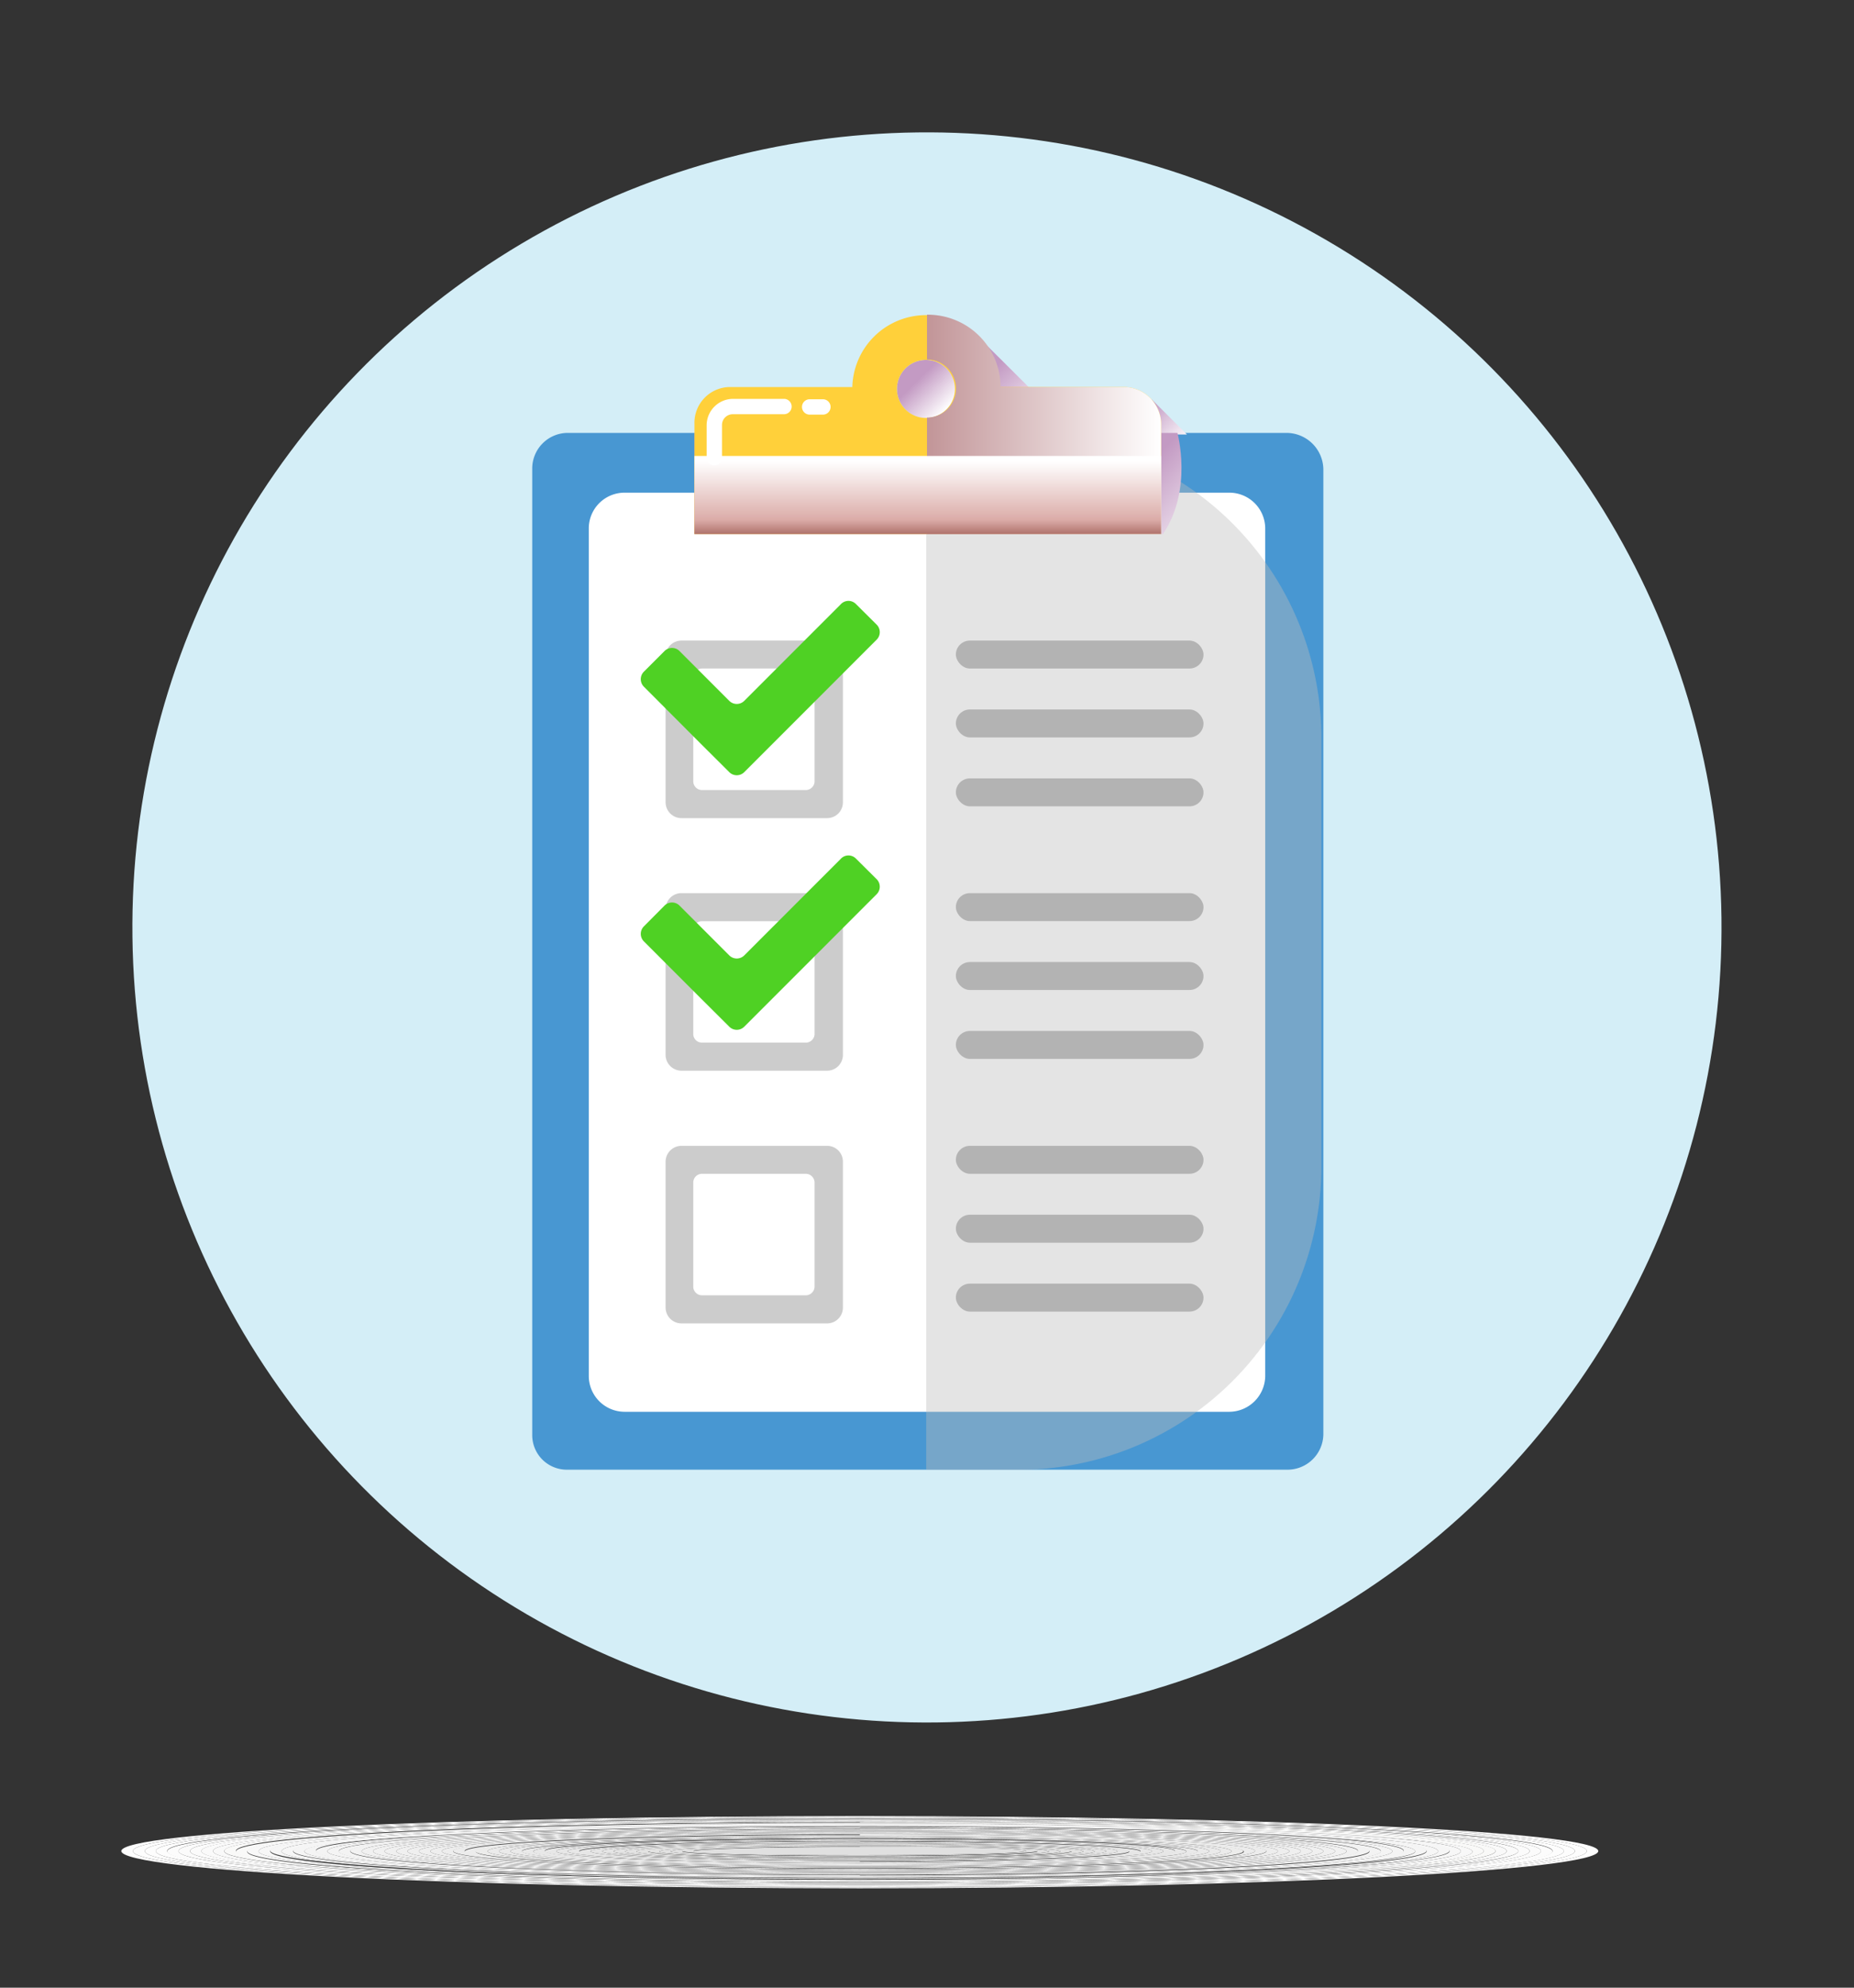 <svg xmlns="http://www.w3.org/2000/svg" xmlns:xlink="http://www.w3.org/1999/xlink" viewBox="0 0 140 150"><rect x="0" y="0" width="140" height="150" fill="#333333" stroke="none"/><defs><style>.cls-1{isolation:isolate;}.cls-2{fill:#fefefe;}.cls-3{fill:#fdfdfd;}.cls-4{fill:#fcfcfc;}.cls-5{fill:#fbfbfb;}.cls-6{fill:#fafafa;}.cls-7{fill:#f9f9f9;}.cls-8{fill:#f9f9f8;}.cls-9{fill:#f8f8f8;}.cls-10{fill:#f7f7f7;}.cls-11{fill:#f6f6f6;}.cls-12{fill:#f5f5f5;}.cls-13{fill:#f4f4f4;}.cls-14{fill:#f3f3f3;}.cls-15{fill:#f2f2f2;}.cls-16{fill:#f1f1f1;}.cls-17{fill:#f0f0f0;}.cls-18{fill:#efefef;}.cls-19{fill:#eee;}.cls-20{fill:#ededed;}.cls-21{fill:#ececec;}.cls-22{fill:#ececeb;}.cls-23{fill:#ebebeb;}.cls-24{fill:#eaeaea;}.cls-25{fill:#e9e9e9;}.cls-26{fill:#e8e8e8;}.cls-27{fill:#e7e7e7;}.cls-28{fill:#e6e6e6;}.cls-29{fill:#e5e5e5;}.cls-30{fill:#e4e4e4;}.cls-31{fill:#e3e3e3;}.cls-32{fill:#e3e3e2;}.cls-33{fill:#e2e2e2;}.cls-34{fill:#e1e1e1;}.cls-35{fill:#e0e0e0;}.cls-36{fill:#d4eef7;}.cls-37,.cls-38,.cls-41,.cls-42,.cls-43,.cls-45,.cls-47,.cls-48,.cls-49{mix-blend-mode:multiply;}.cls-37{fill:url(#linear-gradient);}.cls-38{fill:url(#linear-gradient-2);}.cls-39{fill:#4897d2;}.cls-40{fill:#fff;}.cls-41{fill:#bcbcbc;opacity:0.4;}.cls-42{fill:url(#linear-gradient-3);}.cls-43{fill:url(#linear-gradient-4);}.cls-44{fill:#ffd03a;}.cls-45{fill:#ccc;}.cls-46{fill:#4fd124;}.cls-47{fill:#b3b3b3;}.cls-48{fill:url(#linear-gradient-5);}.cls-49{fill:url(#linear-gradient-6);}</style><linearGradient id="linear-gradient" x1="69.28" y1="28.71" x2="71.49" y2="30.92" gradientUnits="userSpaceOnUse"><stop offset="0" stop-color="#c39ac3"/><stop offset="1" stop-color="#fff"/></linearGradient><linearGradient id="linear-gradient-2" x1="72.46" y1="30.41" x2="76.49" y2="34.44" xlink:href="#linear-gradient"/><linearGradient id="linear-gradient-3" x1="85.82" y1="31.62" x2="88.58" y2="34.39" xlink:href="#linear-gradient"/><linearGradient id="linear-gradient-4" x1="77.96" y1="43.77" x2="83.84" y2="49.65" xlink:href="#linear-gradient"/><linearGradient id="linear-gradient-5" x1="70" y1="32.02" x2="87.68" y2="32.02" gradientUnits="userSpaceOnUse"><stop offset="0" stop-color="#c29598"/><stop offset="0.98" stop-color="#fefdfd"/><stop offset="1" stop-color="#fff"/></linearGradient><linearGradient id="linear-gradient-6" x1="70.06" y1="40.21" x2="70.06" y2="34.81" gradientUnits="userSpaceOnUse"><stop offset="0" stop-color="#b37771"/><stop offset="0.18" stop-color="#dbaca8"/><stop offset="1" stop-color="#fff"/></linearGradient></defs><title>reference-check-img</title><g class="cls-1"><g id="Layer_1" data-name="Layer 1"><path class="cls-2" d="M64.93,142.45c-30.32,0-54.9-1.32-54.9-2.76s24.58-2.6,54.9-2.6,54.9,1.17,54.9,2.6-24.58,2.76-54.9,2.76m0-5.4c-30.8,0-55.77,1.18-55.77,2.64s25,2.81,55.77,2.81,55.76-1.35,55.76-2.81-25-2.64-55.76-2.64"/><path class="cls-3" d="M64.93,142.41c-29.84,0-54-1.31-54-2.72s24.2-2.55,54-2.55,54,1.14,54,2.55-24.2,2.72-54,2.72m0-5.32c-30.32,0-54.9,1.17-54.9,2.6s24.58,2.76,54.9,2.76,54.9-1.32,54.9-2.76-24.58-2.6-54.9-2.6"/><path class="cls-3" d="M64.93,142.36c-29.37,0-53.17-1.28-53.17-2.67s23.8-2.5,53.17-2.5,53.17,1.12,53.17,2.5-23.8,2.67-53.17,2.67m0-5.22c-29.84,0-54,1.14-54,2.55s24.2,2.72,54,2.72,54-1.31,54-2.72-24.2-2.55-54-2.55"/><path class="cls-3" d="M64.93,142.31c-28.89,0-52.31-1.26-52.31-2.62s23.42-2.46,52.31-2.46,52.31,1.1,52.31,2.46-23.42,2.62-52.31,2.62m0-5.12c-29.37,0-53.17,1.12-53.17,2.5s23.8,2.67,53.17,2.67,53.17-1.28,53.17-2.67-23.8-2.5-53.17-2.5"/><path class="cls-4" d="M64.93,142.26c-28.41,0-51.45-1.23-51.45-2.57s23-2.41,51.45-2.41,51.44,1.08,51.44,2.41-23,2.57-51.44,2.57m0-5c-28.89,0-52.31,1.1-52.31,2.46s23.42,2.62,52.31,2.62,52.31-1.26,52.31-2.62-23.42-2.46-52.31-2.46"/><path class="cls-5" d="M64.93,142.21c-27.94,0-50.58-1.21-50.58-2.52s22.64-2.36,50.58-2.36,50.58,1.06,50.58,2.36-22.65,2.52-50.58,2.52m0-4.93c-28.41,0-51.45,1.08-51.45,2.41s23,2.57,51.45,2.57,51.44-1.23,51.44-2.57-23-2.41-51.44-2.41"/><path class="cls-5" d="M64.93,142.16c-27.46,0-49.72-1.19-49.72-2.47s22.26-2.32,49.72-2.32,49.72,1,49.72,2.32-22.26,2.47-49.72,2.47m0-4.83c-27.94,0-50.58,1.06-50.58,2.36s22.64,2.52,50.58,2.52,50.58-1.21,50.58-2.52-22.65-2.36-50.58-2.36"/><path class="cls-6" d="M64.93,142.11c-27,0-48.85-1.16-48.85-2.42s21.87-2.27,48.85-2.27,48.85,1,48.85,2.27-21.87,2.42-48.85,2.42m0-4.74c-27.46,0-49.72,1-49.72,2.32s22.26,2.47,49.72,2.47,49.72-1.19,49.72-2.47-22.26-2.32-49.72-2.32"/><path class="cls-7" d="M64.93,142.06c-26.5,0-48-1.14-48-2.37s21.49-2.22,48-2.22,48,1,48,2.22-21.49,2.37-48,2.37m0-4.64c-27,0-48.85,1-48.85,2.27s21.87,2.42,48.85,2.42,48.85-1.16,48.85-2.42-21.87-2.27-48.85-2.27"/><path class="cls-8" d="M64.93,142c-26,0-47.12-1.11-47.12-2.32s21.09-2.18,47.12-2.18,47.12,1,47.12,2.18S91,142,64.93,142m0-4.54c-26.5,0-48,1-48,2.22s21.49,2.37,48,2.37,48-1.14,48-2.37-21.49-2.22-48-2.22"/><path class="cls-8" d="M64.93,142c-25.55,0-46.26-1.09-46.26-2.26s20.71-2.14,46.26-2.14,46.26,1,46.26,2.14S90.48,142,64.93,142m0-4.45c-26,0-47.12,1-47.12,2.18S38.9,142,64.93,142s47.12-1.11,47.12-2.32S91,137.51,64.93,137.51"/><path class="cls-9" d="M64.93,141.91c-25.07,0-45.4-1.06-45.4-2.21s20.33-2.09,45.4-2.09,45.39.93,45.39,2.09S90,141.91,64.93,141.91m0-4.35c-25.55,0-46.26,1-46.26,2.14S39.38,142,64.93,142s46.26-1.09,46.26-2.26-20.71-2.14-46.26-2.14"/><path class="cls-10" d="M64.93,141.86c-24.6,0-44.53-1-44.53-2.16s19.93-2,44.53-2,44.53.92,44.53,2-19.94,2.16-44.53,2.16m0-4.25c-25.07,0-45.4.93-45.4,2.09s20.33,2.21,45.4,2.21,45.39-1.06,45.39-2.21S90,137.61,64.93,137.61"/><path class="cls-11" d="M64.93,141.81c-24.12,0-43.67-1-43.67-2.11s19.55-2,43.67-2,43.67.89,43.67,2-19.55,2.11-43.67,2.11m0-4.16c-24.6,0-44.53.92-44.53,2s19.93,2.16,44.53,2.16,44.53-1,44.53-2.16-19.94-2-44.53-2"/><path class="cls-11" d="M64.93,141.76c-23.64,0-42.8-1-42.8-2.06s19.16-1.95,42.8-1.95,42.8.87,42.8,1.95-19.16,2.06-42.8,2.06m0-4.06c-24.12,0-43.67.89-43.67,2s19.55,2.11,43.67,2.11,43.67-1,43.67-2.11-19.55-2-43.67-2"/><path class="cls-12" d="M64.93,141.71c-23.16,0-41.94-1-41.94-2s18.78-1.91,41.94-1.91,41.94.86,41.94,1.91-18.78,2-41.94,2m0-4c-23.64,0-42.8.87-42.8,1.95s19.16,2.06,42.8,2.06,42.8-1,42.8-2.06-19.16-1.95-42.8-1.95"/><path class="cls-13" d="M64.93,141.66c-22.69,0-41.08-.94-41.08-2s18.39-1.86,41.08-1.86,41.07.83,41.07,1.86-18.39,2-41.07,2m0-3.87c-23.16,0-41.94.86-41.94,1.91s18.78,2,41.94,2,41.94-1,41.94-2-18.78-1.91-41.94-1.91"/><path class="cls-13" d="M64.93,141.61c-22.21,0-40.21-.91-40.21-1.91s18-1.81,40.21-1.81,40.21.81,40.21,1.81-18,1.91-40.21,1.91m0-3.77c-22.69,0-41.08.83-41.08,1.86s18.39,2,41.08,2,41.07-.94,41.07-2-18.39-1.86-41.07-1.86"/><path class="cls-13" d="M64.93,141.56c-21.73,0-39.35-.89-39.35-1.86s17.62-1.76,39.35-1.76,39.35.78,39.35,1.76-17.62,1.86-39.35,1.86m0-3.67c-22.21,0-40.21.81-40.21,1.81s18,1.91,40.21,1.91,40.21-.91,40.21-1.91-18-1.81-40.21-1.81"/><path class="cls-14" d="M64.93,141.51c-21.25,0-38.48-.86-38.48-1.81S43.68,138,64.93,138s38.48.77,38.48,1.72-17.23,1.81-38.48,1.81m0-3.57c-21.73,0-39.35.78-39.35,1.76s17.62,1.86,39.35,1.86,39.35-.89,39.35-1.86-17.62-1.76-39.35-1.76"/><path class="cls-15" d="M64.93,141.46c-20.78,0-37.62-.84-37.62-1.76S44.15,138,64.93,138s37.62.75,37.62,1.67-16.84,1.76-37.62,1.76m0-3.48c-21.25,0-38.48.77-38.48,1.72s17.23,1.81,38.48,1.81,38.48-.86,38.48-1.81S86.18,138,64.93,138"/><path class="cls-16" d="M64.93,141.41c-20.3,0-36.76-.82-36.76-1.71s16.46-1.62,36.76-1.62,36.75.72,36.75,1.62-16.45,1.71-36.75,1.71m0-3.38c-20.78,0-37.62.75-37.62,1.67s16.84,1.76,37.62,1.76,37.62-.84,37.62-1.76S85.71,138,64.93,138"/><path class="cls-16" d="M64.93,141.37c-19.82,0-35.89-.8-35.89-1.67s16.07-1.58,35.89-1.58,35.89.71,35.89,1.58-16.07,1.67-35.89,1.67m0-3.29c-20.3,0-36.76.72-36.76,1.62s16.46,1.71,36.76,1.71,36.75-.82,36.75-1.71-16.45-1.62-36.75-1.62"/><path class="cls-17" d="M64.93,141.32c-19.35,0-35-.78-35-1.62s15.68-1.53,35-1.53,35,.68,35,1.53-15.69,1.62-35,1.62m0-3.2c-19.82,0-35.89.71-35.89,1.58s16.07,1.67,35.89,1.67,35.89-.8,35.89-1.67-16.07-1.58-35.89-1.58"/><path class="cls-17" d="M64.93,141.27c-18.87,0-34.16-.75-34.16-1.57s15.29-1.48,34.16-1.48,34.16.66,34.16,1.48-15.29,1.57-34.16,1.57m0-3.1c-19.35,0-35,.68-35,1.53s15.68,1.62,35,1.62,35-.78,35-1.62-15.69-1.53-35-1.53"/><path class="cls-18" d="M64.93,141.22c-18.39,0-33.3-.73-33.3-1.52s14.91-1.44,33.3-1.44,33.3.65,33.3,1.44-14.91,1.52-33.3,1.52m0-3c-18.87,0-34.16.66-34.16,1.48s15.29,1.57,34.16,1.57,34.16-.75,34.16-1.57-15.29-1.48-34.16-1.48"/><path class="cls-18" d="M64.93,141.17c-17.91,0-32.43-.7-32.43-1.47s14.52-1.39,32.43-1.39,32.43.62,32.43,1.39-14.52,1.47-32.43,1.47m0-2.91c-18.39,0-33.3.65-33.3,1.44s14.91,1.52,33.3,1.52,33.3-.73,33.3-1.52-14.91-1.44-33.3-1.44"/><path class="cls-19" d="M64.93,141.12c-17.44,0-31.57-.68-31.57-1.42s14.13-1.34,31.57-1.34,31.57.6,31.57,1.34-14.14,1.42-31.57,1.42m0-2.81c-17.91,0-32.43.62-32.43,1.39s14.52,1.47,32.43,1.47,32.43-.7,32.43-1.47-14.52-1.39-32.43-1.39"/><path class="cls-20" d="M64.93,141.07c-17,0-30.71-.65-30.71-1.37s13.75-1.3,30.71-1.3,30.7.58,30.7,1.3-13.74,1.37-30.7,1.37m0-2.71c-17.44,0-31.57.6-31.57,1.34s14.13,1.42,31.57,1.42,31.57-.68,31.57-1.42-14.14-1.34-31.57-1.34"/><path class="cls-21" d="M64.93,141c-16.48,0-29.84-.63-29.84-1.32s13.36-1.25,29.84-1.25,29.84.56,29.84,1.25S81.41,141,64.93,141m0-2.62c-17,0-30.71.58-30.71,1.3s13.75,1.37,30.71,1.37,30.7-.65,30.7-1.37-13.74-1.3-30.7-1.3"/><path class="cls-21" d="M64.93,141c-16,0-29-.6-29-1.27s13-1.2,29-1.2,29,.54,29,1.2-13,1.27-29,1.27m0-2.52c-16.48,0-29.84.56-29.84,1.25S48.45,141,64.93,141s29.84-.63,29.84-1.32-13.36-1.25-29.84-1.25"/><path class="cls-22" d="M64.93,140.92c-15.53,0-28.11-.58-28.11-1.22s12.58-1.16,28.11-1.16S93,139.06,93,139.7s-12.58,1.22-28.11,1.22m0-2.42c-16,0-29,.54-29,1.2s13,1.27,29,1.27,29-.6,29-1.27-13-1.2-29-1.2"/><path class="cls-23" d="M64.93,140.87c-15.05,0-27.25-.55-27.25-1.17s12.2-1.11,27.25-1.11,27.25.5,27.25,1.11-12.2,1.17-27.25,1.17m0-2.33c-15.53,0-28.11.52-28.11,1.16s12.58,1.22,28.11,1.22S93,140.34,93,139.7s-12.58-1.16-28.11-1.16"/><path class="cls-24" d="M64.93,140.82c-14.57,0-26.39-.53-26.39-1.12s11.82-1.06,26.39-1.06,26.38.47,26.38,1.06-11.81,1.12-26.38,1.12m0-2.23c-15.05,0-27.25.5-27.25,1.11s12.2,1.17,27.25,1.17,27.25-.55,27.25-1.17-12.2-1.11-27.25-1.11"/><path class="cls-24" d="M64.93,140.77c-14.1,0-25.52-.51-25.52-1.07s11.42-1,25.52-1,25.52.46,25.52,1S79,140.77,64.93,140.77m0-2.13c-14.57,0-26.39.47-26.39,1.06s11.82,1.12,26.39,1.12,26.38-.53,26.38-1.12-11.81-1.06-26.38-1.06"/><path class="cls-25" d="M64.93,140.72c-13.62,0-24.66-.48-24.66-1s11-1,24.66-1,24.66.44,24.66,1-11,1-24.66,1m0-2c-14.1,0-25.52.46-25.52,1s11.42,1.07,25.52,1.07,25.52-.51,25.52-1.07-11.43-1-25.52-1"/><path class="cls-26" d="M64.93,140.67c-13.14,0-23.79-.46-23.79-1s10.65-.92,23.79-.92,23.79.41,23.79.92-10.65,1-23.79,1m0-1.94c-13.62,0-24.66.44-24.66,1s11,1,24.66,1,24.66-.48,24.66-1-11-1-24.66-1"/><path class="cls-27" d="M64.93,140.62c-12.66,0-22.93-.43-22.93-.92s10.27-.88,22.93-.88,22.93.4,22.93.88-10.27.92-22.93.92m0-1.84c-13.14,0-23.79.41-23.79.92s10.65,1,23.79,1,23.79-.46,23.79-1-10.65-.92-23.79-.92"/><path class="cls-27" d="M64.93,140.57c-12.19,0-22.07-.41-22.07-.87s9.88-.83,22.07-.83,22.06.37,22.06.83-9.87.87-22.06.87m0-1.75c-12.66,0-22.93.4-22.93.88s10.27.92,22.93.92,22.93-.43,22.93-.92-10.27-.88-22.93-.88"/><path class="cls-27" d="M64.93,140.52c-11.71,0-21.2-.38-21.2-.82s9.49-.78,21.2-.78,21.2.35,21.2.78-9.49.82-21.2.82m0-1.65c-12.19,0-22.07.37-22.07.83s9.88.87,22.07.87S87,140.16,87,139.7s-9.87-.83-22.06-.83"/><path class="cls-28" d="M64.93,140.47c-11.23,0-20.34-.36-20.34-.77S53.7,139,64.93,139s20.34.33,20.34.74-9.11.77-20.34.77m0-1.55c-11.71,0-21.2.35-21.2.78s9.49.82,21.2.82,21.2-.38,21.2-.82-9.49-.78-21.2-.78"/><path class="cls-29" d="M64.93,140.42c-10.75,0-19.47-.33-19.47-.72s8.72-.69,19.47-.69,19.47.31,19.47.69-8.72.72-19.47.72m0-1.46c-11.23,0-20.34.33-20.34.74s9.11.77,20.34.77,20.34-.36,20.34-.77S76.16,139,64.93,139"/><path class="cls-29" d="M64.93,140.37c-10.28,0-18.61-.31-18.61-.67s8.33-.64,18.61-.64,18.61.29,18.61.64-8.33.67-18.61.67m0-1.36c-10.75,0-19.47.31-19.47.69s8.72.72,19.47.72,19.47-.33,19.47-.72S75.68,139,64.93,139"/><path class="cls-30" d="M64.93,140.33c-9.8,0-17.74-.29-17.74-.62s7.94-.61,17.74-.61,17.74.27,17.74.61-7.94.62-17.74.62m0-1.27c-10.28,0-18.61.29-18.61.64s8.33.67,18.61.67,18.61-.31,18.61-.67-8.33-.64-18.61-.64"/><path class="cls-31" d="M64.93,140.28c-9.32,0-16.88-.27-16.88-.57s7.56-.56,16.88-.56,16.88.25,16.88.56-7.56.57-16.88.57m0-1.18c-9.8,0-17.74.27-17.74.61s7.94.62,17.74.62,17.74-.29,17.74-.62-7.94-.61-17.74-.61"/><path class="cls-32" d="M64.93,140.23c-8.85,0-16-.24-16-.52s7.17-.51,16-.51,16,.22,16,.51-7.17.52-16,.52m0-1.08c-9.32,0-16.88.25-16.88.56s7.56.57,16.88.57,16.88-.27,16.88-.57-7.56-.56-16.88-.56"/><path class="cls-32" d="M64.93,140.18c-8.37,0-15.15-.22-15.15-.47s6.78-.46,15.15-.46,15.15.2,15.15.46-6.78.47-15.15.47m0-1c-8.85,0-16,.22-16,.51s7.17.52,16,.52,16-.24,16-.52-7.17-.51-16-.51"/><path class="cls-33" d="M64.93,140.13c-7.89,0-14.29-.2-14.29-.42s6.4-.42,14.29-.42,14.29.19,14.29.42-6.4.42-14.29.42m0-.88c-8.37,0-15.15.2-15.15.46s6.78.47,15.15.47,15.15-.22,15.15-.47-6.78-.46-15.15-.46"/><path class="cls-34" d="M64.93,140.08c-7.41,0-13.42-.17-13.42-.37s6-.37,13.42-.37,13.42.16,13.42.37-6,.37-13.42.37m0-.79c-7.89,0-14.29.19-14.29.42s6.4.42,14.29.42,14.29-.2,14.29-.42-6.4-.42-14.29-.42"/><path class="cls-35" d="M64.93,140c-6.94,0-12.56-.15-12.56-.32s5.62-.33,12.56-.33,12.56.15,12.56.33-5.62.32-12.56.32m0-.69c-7.41,0-13.42.16-13.42.37s6,.37,13.42.37,13.42-.17,13.42-.37-6-.37-13.42-.37"/><path class="cls-35" d="M64.93,139.38c-6.94,0-12.56.15-12.56.33S58,140,64.93,140s12.56-.15,12.56-.32-5.62-.33-12.56-.33"/><circle class="cls-36" cx="70" cy="70" r="60" transform="translate(-25.31 96.76) rotate(-60.69)"/><path class="cls-37" d="M72.11,29.35a2.19,2.19,0,1,0-2.19,2.19A2.19,2.19,0,0,0,72.11,29.35Z"/><path class="cls-38" d="M74,25.55h0a5.57,5.57,0,0,1-3.49,9.33l2.72,2.73,6.43-6.43Z"/><path class="cls-39" d="M99.93,35.41a2.79,2.79,0,0,0-2.72-2.74H42.8a2.69,2.69,0,0,0-2.61,2.74v72.85a2.61,2.61,0,0,0,2.61,2.65H97.21a2.71,2.71,0,0,0,2.72-2.65Z"/><path class="cls-40" d="M92.84,37.18H47.14a2.7,2.7,0,0,0-2.68,2.67v64a2.71,2.71,0,0,0,2.68,2.69h45.7a2.73,2.73,0,0,0,2.7-2.69v-64A2.71,2.71,0,0,0,92.84,37.18Z"/><path class="cls-41" d="M92.84,32.81h7a0,0,0,0,1,0,0v78.11a0,0,0,0,1,0,0h-7A22.88,22.88,0,0,1,70,88V55.69A22.88,22.88,0,0,1,92.84,32.81Z" transform="translate(169.78 143.73) rotate(180)"/><polygon class="cls-42" points="89.63 32.79 86.98 30.15 84.34 32.79 89.63 32.79"/><path class="cls-43" d="M52.44,32.67V40.3H87.82c2.27-3.35,1.09-7.63,1.09-7.63Z"/><path class="cls-44" d="M84.94,29.21H72.69A2.77,2.77,0,0,1,70,32V40.3H87.68V32A2.82,2.82,0,0,0,84.94,29.21Z"/><path class="cls-44" d="M67.29,29.21H55A2.7,2.7,0,0,0,52.44,32V40.3H70V32A2.78,2.78,0,0,1,67.29,29.21Z"/><path class="cls-44" d="M69.92,27.16a2.19,2.19,0,1,1-2.19,2.19,2.19,2.19,0,0,1,2.19-2.19m0-3.38a5.57,5.57,0,1,0,5.58,5.57,5.57,5.57,0,0,0-5.58-5.57Z"/><path class="cls-45" d="M50.26,49.54v11a1.2,1.2,0,0,0,1.2,1.2h11a1.19,1.19,0,0,0,1.19-1.2v-11a1.19,1.19,0,0,0-1.19-1.2h-11A1.2,1.2,0,0,0,50.26,49.54ZM60.88,59.62H53a.66.66,0,0,1-.65-.66V51.11a.66.66,0,0,1,.65-.66h7.85a.67.67,0,0,1,.66.66V59A.67.67,0,0,1,60.88,59.62Z"/><path class="cls-46" d="M63.48,45.61,56.2,52.89a.8.8,0,0,1-1.13,0l-3.76-3.76a.8.8,0,0,0-1.13,0l-1.56,1.56a.8.8,0,0,0,0,1.13l4.32,4.33,2.13,2.12a.8.8,0,0,0,1.13,0l10-10a.8.8,0,0,0,0-1.13l-1.57-1.56A.79.79,0,0,0,63.48,45.61Z"/><path class="cls-45" d="M50.26,68.6v11a1.2,1.2,0,0,0,1.2,1.2h11a1.19,1.19,0,0,0,1.19-1.2v-11a1.19,1.19,0,0,0-1.19-1.2h-11A1.2,1.2,0,0,0,50.26,68.6ZM60.88,78.68H53a.65.65,0,0,1-.65-.66V70.17a.65.65,0,0,1,.65-.65h7.85a.66.66,0,0,1,.66.65V78A.66.66,0,0,1,60.88,78.68Z"/><path class="cls-46" d="M63.48,64.82,56.2,72.1a.8.8,0,0,1-1.13,0l-3.76-3.76a.8.8,0,0,0-1.13,0l-1.56,1.57a.8.8,0,0,0,0,1.13l4.32,4.32,2.13,2.12a.8.8,0,0,0,1.13,0l10-10a.8.8,0,0,0,0-1.13l-1.57-1.56A.79.79,0,0,0,63.48,64.82Z"/><path class="cls-45" d="M50.26,87.67v11a1.2,1.2,0,0,0,1.2,1.2h11a1.19,1.19,0,0,0,1.19-1.2v-11a1.19,1.19,0,0,0-1.19-1.2h-11A1.2,1.2,0,0,0,50.26,87.67ZM60.88,97.75H53a.66.66,0,0,1-.65-.66V89.24a.66.66,0,0,1,.65-.66h7.85a.67.67,0,0,1,.66.66v7.85A.67.67,0,0,1,60.88,97.75Z"/><rect class="cls-47" x="72.18" y="48.34" width="18.7" height="2.11" rx="1.06" ry="1.06"/><rect class="cls-47" x="72.18" y="53.54" width="18.7" height="2.11" rx="1.06" ry="1.06"/><rect class="cls-47" x="72.18" y="58.74" width="18.7" height="2.11" rx="1.06" ry="1.06"/><rect class="cls-47" x="72.18" y="67.4" width="18.7" height="2.11" rx="1.06" ry="1.06"/><rect class="cls-47" x="72.18" y="72.6" width="18.7" height="2.11" rx="1.06" ry="1.06"/><rect class="cls-47" x="72.18" y="77.8" width="18.7" height="2.11" rx="1.06" ry="1.06"/><rect class="cls-47" x="72.18" y="86.47" width="18.7" height="2.11" rx="1.06" ry="1.06"/><rect class="cls-47" x="72.18" y="91.67" width="18.7" height="2.11" rx="1.06" ry="1.06"/><rect class="cls-47" x="72.18" y="96.87" width="18.7" height="2.11" rx="1.06" ry="1.06"/><path class="cls-48" d="M84.94,29.21H75.56A5.49,5.49,0,0,0,70,23.75v3.38a2.19,2.19,0,0,1,0,4.38v3.38h0V40.3H87.68V32A2.82,2.82,0,0,0,84.94,29.21Z"/><polygon class="cls-49" points="69.98 34.41 52.44 34.41 52.44 40.3 69.98 40.3 87.68 40.3 87.68 34.41 69.98 34.41"/><path class="cls-40" d="M53.94,35.11a.58.58,0,0,1-.58-.58V32.1a2,2,0,0,1,2-2H59.2a.58.58,0,0,1,0,1.16H55.33a.81.81,0,0,0-.81.81v2.43A.58.58,0,0,1,53.94,35.11Z"/><path class="cls-40" d="M62.14,31.29h-1a.58.58,0,0,1,0-1.16h1a.58.58,0,0,1,0,1.16Z"/></g></g></svg>